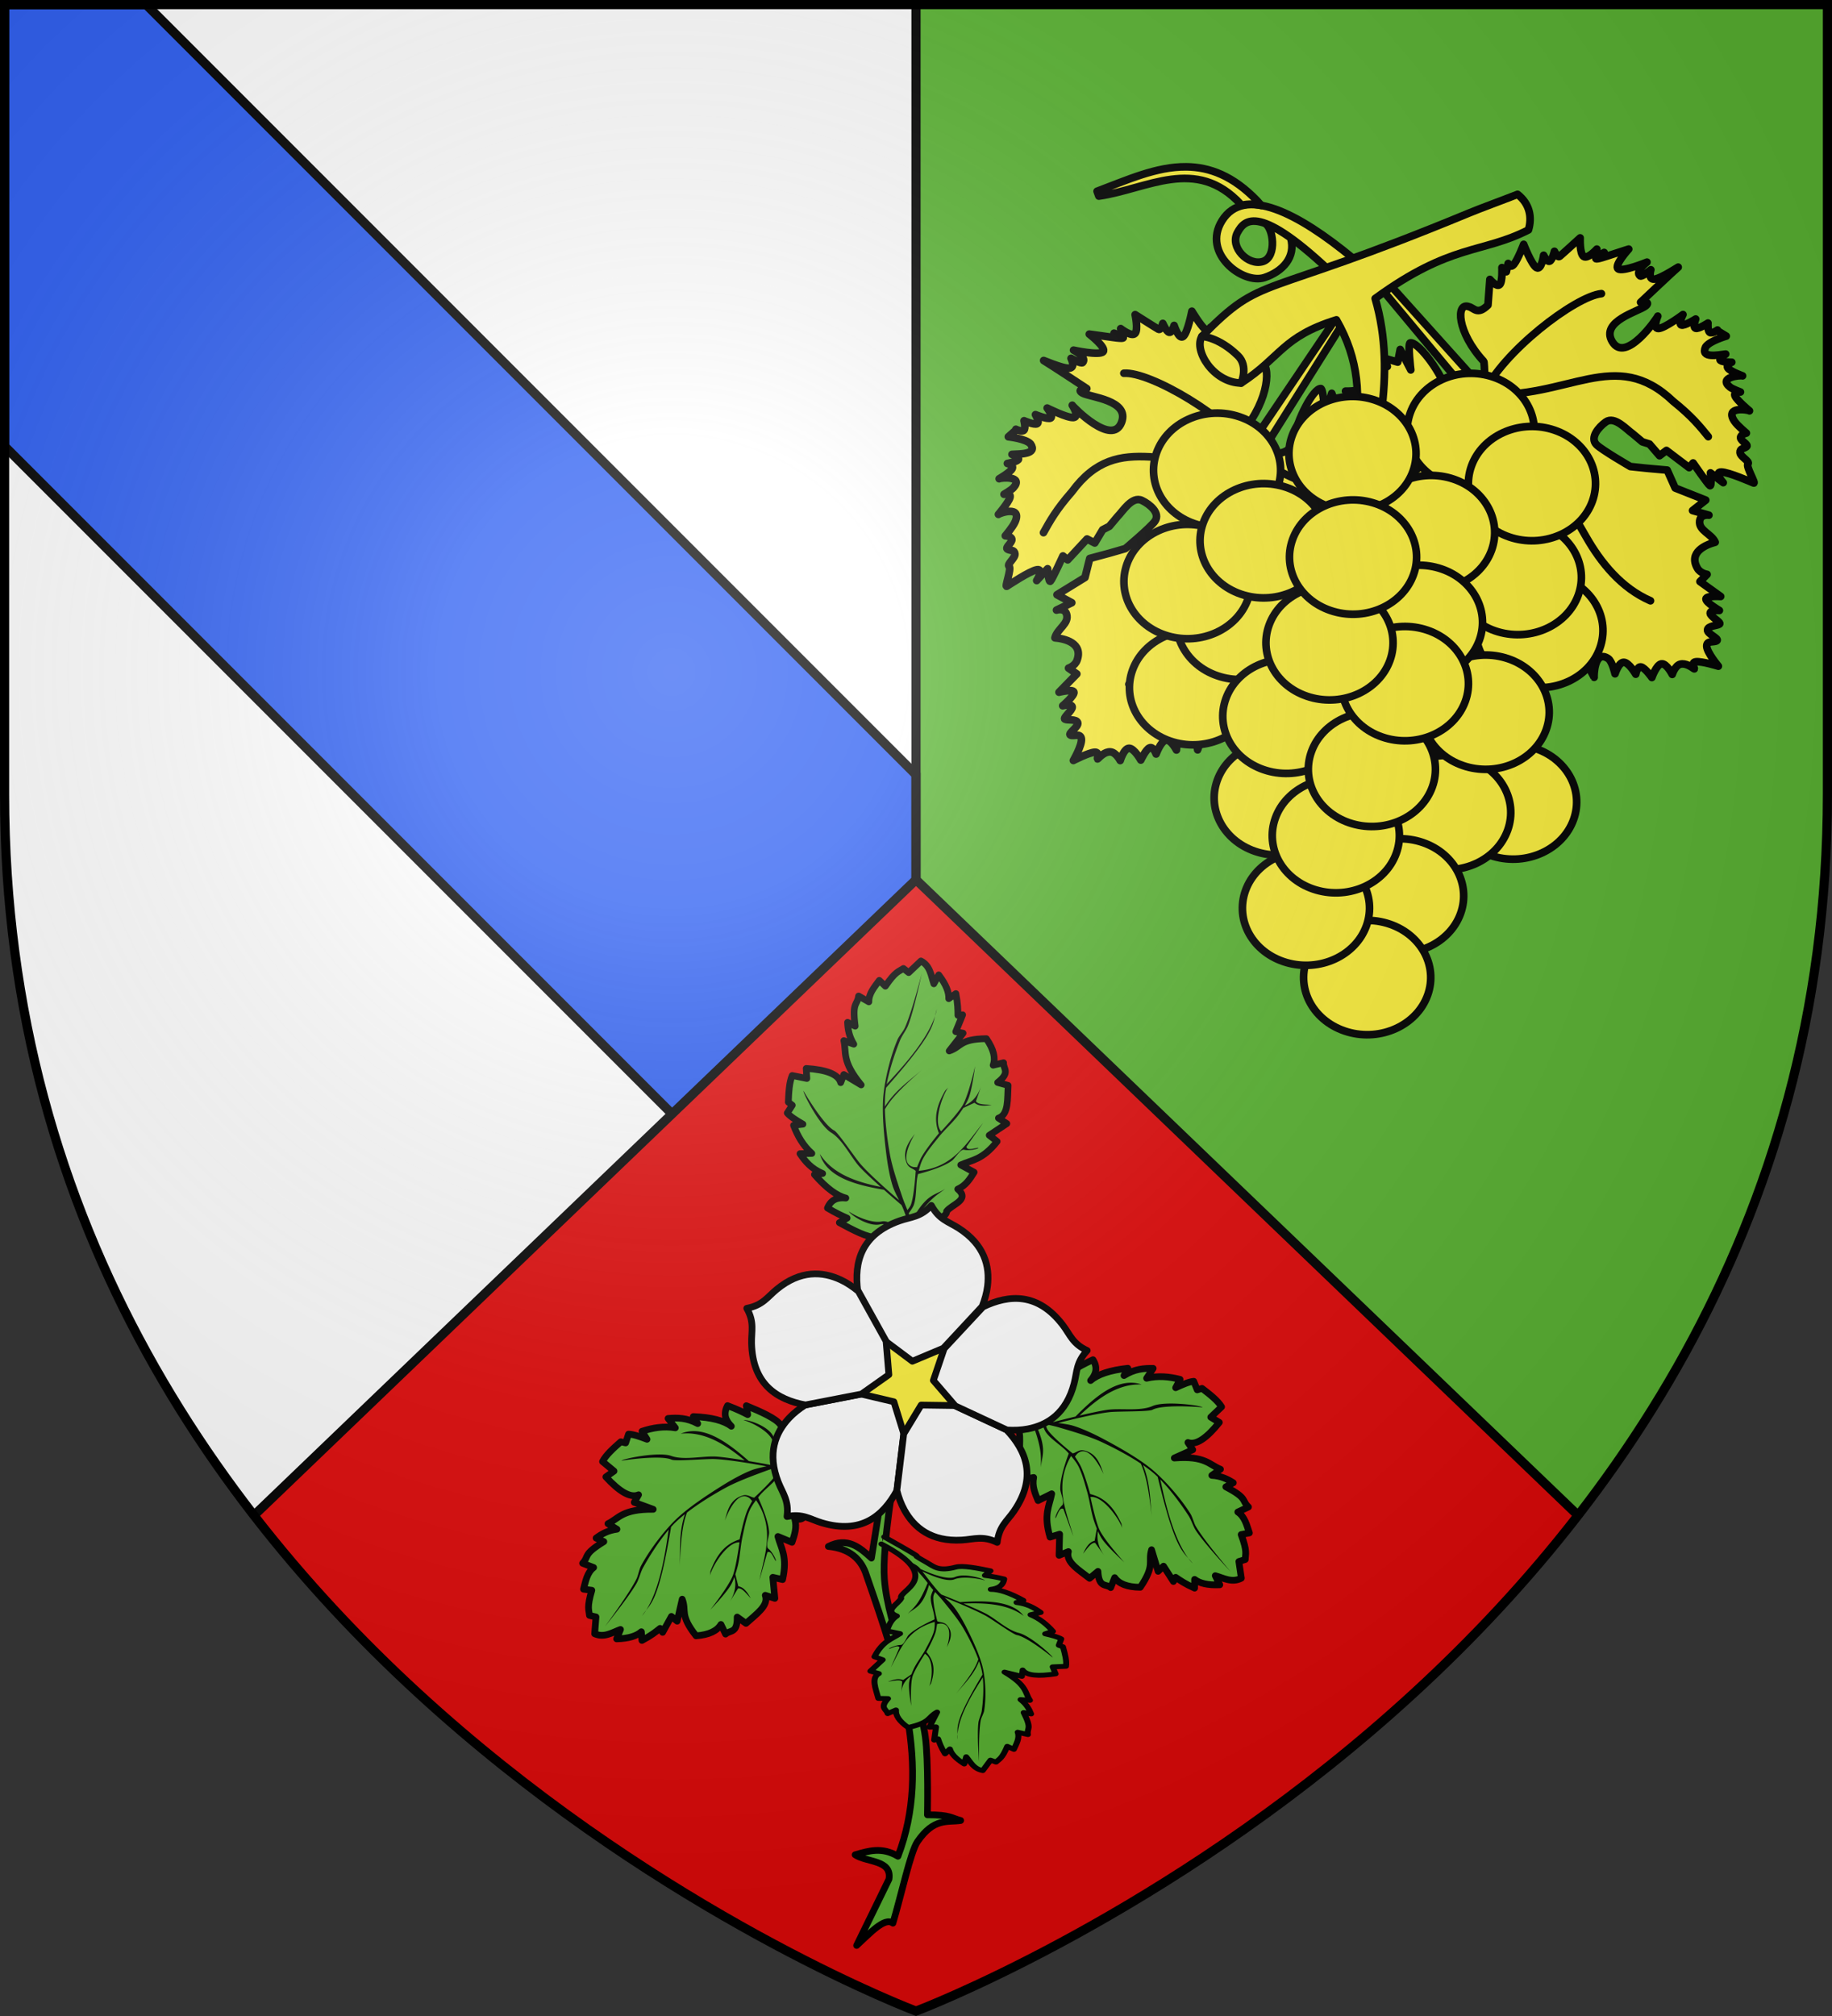 <svg height="660" viewBox="-300 -300 600 660" width="600" xmlns="http://www.w3.org/2000/svg" xmlns:xlink="http://www.w3.org/1999/xlink"><rect x="-300" y="-300" width="600" height="660" fill="#333333" stroke="none"/><radialGradient id="d" cx="-80" cy="-80" gradientUnits="userSpaceOnUse" r="405"><stop offset="0" stop-color="#fff" stop-opacity=".31"/><stop offset=".19" stop-color="#fff" stop-opacity=".25"/><stop offset=".6" stop-color="#6b6b6b" stop-opacity=".125"/><stop offset="1" stop-opacity=".125"/></radialGradient><path d="M-298.5-298.5h597V-40C298.5 246.31 0 358.5 0 358.5S-298.5 246.31-298.5-40z" fill="#5ab532"/><g stroke="#000" stroke-linecap="round" stroke-linejoin="round"><g stroke-width="2.5"><path d="M186.392-172.079s-.164-9.289-.446-9.594c-8.798-9.512-9.19-19.444-4.915-17.933 1.838.436 2.798 2.928 6.293-.515l.633-8.406s2.222 2.679 3.208 1.713.736-5.576.736-5.576l1.45 1.353.582-2.707s.661 1.788 1.932.223c1.27-1.565 3.15-6.483 3.15-6.483s2.595 6.755 4.23 7.65c1.636.893 2.314-4.075 2.314-4.075s1.076 2.273 1.96 1.95c.883-.323 1.575-3.242 1.575-3.242s1.012 2.198 1.704 1.651c.692-.546 6.714-6.049 6.714-6.049s-.217 5.167 1.15 6.085c1.367.919 4.318-2.41 4.318-2.41s-1.009 2.295-.41 2.571 2.807-1.466 2.807-1.466-6.478 3.615.547 1.316c7.024-2.298 7.498-2.423 7.498-2.423s-4.946 5.403-3.451 6.471c1.494 1.068 9.43-2.2 9.43-2.2s-4.088 3.102-2.231 4.508c.567.43 3.498-2.012 3.498-2.012s-1.05 3.263 1.176 3.067 8.765-4.67 7.726-3.851-12.26 11.427-12.26 11.427 3.688-.448 1.621 1.217c-2.207 1.778-14.841 4.949-10.925 11.622 4.383 7.467 14.7-7.63 14.936-8.295 0 0-1.799 4.167.265 4.036 2.064-.13 7.99-4.559 7.99-4.559s-1.585 3.062-.546 3.428 4.701-1.963 4.701-1.963-1.033 2.689-.026 3.017c1.007.33 4.054-1.702 4.054-1.702s-.204 2.472.575 3.043 2.542-.758 2.542-.758l-.173.136 3.035 1.85s-5.537 1.606-6.757 3.569c-1.74 3.776 3.892 2.657 6.577 2.318 0 0-2.506 1.478-1.695 2.086.812.609 3.69.583 3.69.583s-2.101.848-1.22 1.962c.882 1.115 4.749 2.496 4.749 2.496-.614-.294-8.23.447-4.072 3.714.78.613 3.38 1.576 3.38 1.576s-2.469-.173-1.73 1.366c.739 1.54 4.685 4.793 4.685 4.793-.414-.366-8.28-1.617-4.928 3.391.98 1.466 3.919 3.899 3.919 3.899s-1.916.388-1.904 1.503 2.816 2.272 1.951 2.955c-.865.683-2.24.519-2.123 1.925.117 1.407 3.327 2.868 2.59 3.7s2.735 6.582 1.878 6.259c-.856-.323-8.133-3.569-10.625-3.6s.657 3.478.657 3.478l-4.183-3.191s.475 4.62-.209 4.16c-.683-.46-5.478-7.413-5.478-7.413l-1.303 1.528-7.428-5.624-2.266 1.726-3.302-3.824-2.33-.72-3.183-2.669c-1.896-1.285-5.885-5.915-8.795-3.832-2.374 1.7-5.283 5.15-3.049 7.42 1.663 1.689 11.113 7.17 11.113 7.17l5.384.57 6.664.593 2.62 5.864 10.013 3.962-4.327 3.415 5.358 1.514s-2.737-.441-3.025 1.889c-.393 3.182 3.842 4.147 5.096 6.965-3.083.804-8.878 3.277-5.825 8.536.984 1.695 3.163 1.999 3.163 1.999l-2.341 2.347 6.79 4.88s-4.714-.338-4.82.807 4.393 3.775 4.393 3.775-3.028-.233-3.016.882c.012 1.115 3.755 3.03 3.063 3.576-.693.546-3.71.494-3.927 1.851s3.928 2.893 3.063 3.576-3.447-.214-3.325 1.876 3.81 6.481 3.81 6.481-5.335-1.656-7.335-1.451.02 2.732-.664 2.273-2.68-1.943-4.457-1.477c-1.776.466-2.65 3.34-2.65 3.34s-1.87-3.706-3.537-3.45-3.133 4.47-3.133 4.47-2.217-3.182-3.536-3.451-1.74 2.372-1.74 2.372-2.222-3.865-3.919-3.899-2.869 3.763-2.869 3.763-.914-4.088-2.234-4.979c-4.64-3.131-4.699 6.03-4.609 6.136 0 0-3.252-6.423-4.786-7.96s-.434 2.965-1.348 1.814-1.681-5.896-2.307-6.42c-4.109-3.442-5.746 6.045-5.607 6.207 0 0-8.149-5.341-9.742-6.27s-2.295 2.063-2.295 2.063-.02-3.918-.822-4.347c-.802-.428-2.696 3.627-2.386 2.633s-1.965-7.691-2.278-8.818l-2.187-4.902 3.604-6.867-3.848-9.856c.476-4.01 1.141-10.772-2.445-11.323-8.79-1.351-9.085 8.016-4.391 13.456l1.728 7.145-1.457 4.396s.115-.089-.338 1.33c-.453 1.42-1.473 4.346-1.473 4.346s-2.862-1.986-3.044-.844c-.182 1.143-.677 6.154-1.783 7.402s-2.334-3.402-2.644-2.409c-.31.994-2.458 5.937-2.458 5.937s-1.332-4.943-2.697-1.117c-1.366 3.825-3.58 6.321-3.58 6.321s.111-4.02-.767-5.638c-.877-1.617-2.742-.831-2.742-.831s.793-3.561-.348-4.47c-1.142-.91-4.219.832-4.219.832s1.163-3.977.044-5.03c-1.119-1.052-4.664 2.684-4.519.821.145-1.863 2.251-5.586.408-7.315s-8.474.946-7.782.4c.693-.547 1.166-1.858.883-2.696s-2.706-.111-2.014-.658c.693-.546 2.934-1.316 2.597-2.049-.338-.733-3.946-.881-3.946-.881s3.464-2.984 1.712-4.098-8.72-.359-8.72-.359 2.941-3.509 3.096-5.191-3.172-.993-2.48-1.54l2.424-1.913s-3.126-1.278-1.787-2.086c3.246.488 19.248-5.519 15.801-9.751-2.905-3.568-17.733 6.14-16.895 7.119 0 0 2.724-1.9.92-1.975-1.804-.074-12.692 1.778-12.692 1.778s6.271-4.701 7.752-6.869c1.48-2.167-2.525-1.253-1.832-1.8.692-.546 4.334-1.798 4.281-3.13s-4.493-2.197-4.493-2.197l5.649-2.212s-5.65-2.532-4.439-3.489c1.212-.956 6.811-1.193 8.273-2.534s-3.636-1.875-2.425-2.831c1.212-.957 4.92-2.386 4.92-2.386s-7.81-1.327-6.252-2.557c1.558-1.23 7.434-4.87 7.434-4.87s-2.405-.098-1.713-.645c.692-.546 4.355-1.69 4.355-1.69l-3.327-2.867s5.13.168 6.888-1.442c3.705-3.391-2.99-6.88-2.99-6.88l6.396.695 3.399-.435-1.222-2.782 4.63 1.34.809-4.135 3.468 6.691s-1.07-8.676-.188-8.852c2.269-.452 9.18 8.08 11.986 15.582 1.977 5.284 8.751 2.877 8.751 2.877l-35.306-42.35 2.46-1.193z" fill="#fcef3c" fill-rule="evenodd"/><path d="M185.786-170.937c-5.888 5.834-11.924 12.795-16.233 13.211-15.995 4.376-27.464 11.424-29.68 13.136m45.913-26.347c6.232-13.84 30.134-32.06 38.703-32.928m-38.703 32.928c27.929 1.804 43.13-15.907 62.227 2.35 6.05 4.848 8.734 8.186 11.46 11.542M239.918-103.6l.64.288c-9.572-4.15-16.277-12.505-21.099-20.959-9.713-17.03-20.398-32.34-33.672-46.667-3.945 27.312-21.426 32.844-23.009 43.9-1.512 10.564-.715 21.296 1.993 28.518" fill="none"/><path d="m140.122-199.606-30.331 44.925s-.13-7.607.095-7.957c7.012-10.895 5.675-20.745 1.726-18.513-1.734.748-2.247 3.37-6.286.585l-2.084-8.168s-1.723 3.024-2.862 2.244c-1.138-.78-1.693-5.364-1.693-5.364l-1.192 1.585-1.044-2.566s-.34 1.876-1.863.556-4.229-5.838-4.229-5.838-1.382 7.103-2.838 8.268c-1.456 1.164-2.985-3.61-2.985-3.61s-.665 2.424-1.592 2.26c-.926-.165-2.114-2.92-2.114-2.92s-.615 2.341-1.392 1.923-7.662-4.791-7.662-4.791 1.111 5.05-.075 6.192c-1.187 1.142-4.672-1.624-4.672-1.624s1.392 2.085.85 2.46-3.018-.955-3.018-.955 7.007 2.435-.31 1.39c-7.317-1.043-7.805-1.083-7.805-1.083s5.809 4.462 4.522 5.773-9.669-.53-9.669-.53 4.565 2.346 2.98 4.053c-.484.522-3.794-1.374-3.794-1.374s1.6 3.031-.626 3.224c-2.226.194-9.442-3.078-8.277-2.45 1.165.626 14.059 9.124 14.059 9.124s-3.711.2-1.387 1.48c2.483 1.368 15.476 2.296 12.778 9.548-3.02 8.115-15.803-4.961-16.15-5.575 0 0 2.495 3.791.44 4.02-2.055.23-8.66-3.102-8.66-3.102s2.092 2.74 1.133 3.281-4.971-1.117-4.971-1.117 1.485 2.469.55 2.968-4.288-.973-4.288-.973.63 2.399-.038 3.096c-.668.698-2.635-.305-2.635-.305l.194.105-2.667 2.349s5.731.62 7.274 2.34c2.37 3.417-3.371 3.293-6.075 3.425 0 0 2.724 1.021 2.031 1.761-.693.74-3.533 1.215-3.533 1.215s2.218.47 1.543 1.72-4.243 3.282-4.243 3.282c.553-.396 8.182-.988 4.655 2.95-.662.74-3.056 2.14-3.056 2.14s2.402-.599 1.942 1.046c-.46 1.644-3.782 5.533-3.782 5.533.344-.432 7.874-3.03 5.442 2.484-.711 1.613-3.182 4.52-3.182 4.52s1.954.05 2.136 1.15-2.38 2.726-1.408 3.248 2.295.123 2.424 1.528c.13 1.405-2.778 3.402-1.907 4.093.871.692-1.551 6.957-.764 6.49s7.39-4.927 9.84-5.39c2.448-.462-.044 3.539-.044 3.539l3.566-3.87s.334 4.633.927 4.062c.594-.571 4.108-8.252 4.108-8.252l1.548 1.279 6.339-6.829 2.532 1.306 2.587-4.338 2.17-1.115 2.672-3.18c1.643-1.596 4.767-6.848 7.995-5.301 2.634 1.262 6.097 4.154 4.29 6.777-1.343 1.952-9.698 8.99-9.698 8.99l-5.203 1.498-6.46 1.74-1.563 6.23-9.171 5.64 4.854 2.613-5.014 2.421s2.619-.91 3.307 1.335c.94 3.065-3.064 4.751-3.809 7.745 3.176.255 9.313 1.684 7.219 7.394-.675 1.84-2.768 2.517-2.768 2.517l2.713 1.906-5.84 5.984s4.584-1.151 4.888-.041-3.671 4.48-3.671 4.48 2.941-.755 3.123.345c.182 1.1-3.172 3.635-2.395 4.053.777.418 3.74-.157 4.188 1.141s-3.366 3.531-2.395 4.054 3.357-.809 3.6 1.27c.244 2.078-2.627 7.045-2.627 7.045s4.967-2.559 6.972-2.704.456 2.694 1.049 2.123 2.301-2.379 4.132-2.228 3.19 2.83 3.19 2.83 1.198-3.975 2.884-4.013 3.862 3.859 3.862 3.859 1.63-3.519 2.883-4.013c1.252-.495 2.125 2.034 2.125 2.034s1.518-4.192 3.183-4.52 3.479 3.208 3.479 3.208.19-4.185 1.335-5.292c4.026-3.89 5.675 5.123 5.605 5.242 0 0 2.088-6.89 3.33-8.67 1.244-1.779.943 2.845 1.643 1.552.7-1.293.633-6.098 1.158-6.723 3.448-4.103 6.708 4.956 6.6 5.14 0 0 7.097-6.675 8.504-7.866 1.407-1.19 2.619 1.632 2.619 1.632s-.661-3.862.054-4.423 3.285 3.104 2.808 2.179.6-7.916.711-9.08l1.303-5.208-4.742-6.136 2.078-10.374c-1.164-3.867-2.994-10.41.443-11.576 8.422-2.857 10.338 6.317 6.66 12.489l-.46 7.336 2.198 4.077s-.129-.068.564 1.25c.692 1.32 2.205 4.025 2.205 4.025s2.473-2.453 2.85-1.36c.378 1.094 1.736 5.943 3.043 6.98s1.707-3.756 2.184-2.831 3.452 5.42 3.452 5.42.454-5.1 2.463-1.57c2.009 3.53 4.622 5.605 4.622 5.605s-.807-3.94-.223-5.686c.583-1.745 2.556-1.295 2.556-1.295s-1.4-3.369-.433-4.463c.966-1.094 4.299.088 4.299.088s-1.836-3.715-.917-4.946 5.06 1.833 4.593.024c-.466-1.81-3.187-5.11-1.672-7.133s8.51-.54 7.733-.958-1.47-1.626-1.338-2.501 2.646-.58 1.87-.998-3.118-.787-2.913-1.567 3.732-1.553 3.732-1.553-3.93-2.337-2.397-3.739 8.525-1.867 8.525-1.867-3.506-2.945-3.95-4.575c-.445-1.63 2.95-1.529 2.173-1.947l-2.718-1.463s2.856-1.802 1.397-2.364c-3.112 1.043-19.914-2.093-17.254-6.86 2.242-4.018 18.53 2.968 17.875 4.077 0 0-3.013-1.399-1.249-1.785 1.764-.386 12.808-.452 12.808-.452s-6.993-3.541-8.827-5.419c-1.834-1.877 2.268-1.673 1.492-2.091-.777-.418-4.581-1.018-4.76-2.34s4.043-2.943 4.043-2.943l-5.947-1.197s5.124-3.475 3.765-4.207-6.914.007-8.587-1.06 3.255-2.477 1.896-3.209-5.259-1.494-5.259-1.494 7.46-2.664 5.713-3.604c-1.748-.94-8.167-3.505-8.167-3.505s2.352-.515 1.575-.933-4.582-.908-4.582-.908l2.778-3.402s-5.021 1.057-7.033-.224c-4.237-2.696 1.75-7.294 1.75-7.294l-6.179 1.795-3.422.161.72-2.951-4.326 2.124-1.516-3.933-2.253 7.192s-.453-8.73-1.352-8.75c-2.313-.051-7.637 9.552-9.099 17.427-1.029 5.547-10.405 3.75-10.405 3.75l29.703-47.235-2.63-.747h0z" fill="#fcef3c" fill-rule="evenodd"/><path d="M110.853-150.895c6.812 4.722 15.02 9.332 19.336 8.994 16.51 1.533 29.03 6.481 31.51 7.782m-50.846-16.776c-8.54-12.549-34.189-27.537-42.778-26.905m42.778 26.905c-27.19 6.625-44.183-9.374-59.818 11.921-5.117 5.826-7.18 9.579-9.282 13.357m28.538 49.24-.58.393c8.706-5.747 13.859-15.14 17.14-24.303 6.607-18.458 13.417-34.194 24.002-50.608 8.627 26.211 27.858 27.427 31.337 38.04 3.323 10.14 4.402 20.848 2.99 28.431" fill="none"/><g fill="#fcef3c"><path d="M143.105-215.462c-17.99-14.858-35.645-23.911-42.88-12.287-6.695 10.753 6.882 20.956 13.887 18.628 5.862-1.947 10.395-6.595 8.6-13.01-2.57-1.786-5.081-3.468-8.567-4.817 2.882 1.201 4.181 11.01-.486 12.536-4.83 1.58-11.036-4.651-8.364-9.481 2.337-4.226 7.031-9.745 32.079 14.339z"/><path d="M88.523-245.386c-9.815-.106-19.503 4.37-29.216 7.999l.576 1.582c15.776-2.235 31.837-13.245 46.54 2.738l.368.252c1.904-.47 4.016-.412 6.31.096l-1.38-1.56c-7.855-8.173-15.565-11.026-23.198-11.107z"/><path d="M150.387-202.278c7.418 25.604-.441 49.223-4.458 73.341l-14.91 14.681c8.82-31.393 21.667-54.932 6.668-81.03-17.752 5.547-18.064 12.112-31.193 20.685-9.086-.113-15.64-10.66-12.855-15.281 20.432-20.78 17.415-11.353 87.458-40.36 3.883-1.608 10.23-3.907 15.92-6.13 3.976 3.09 4.819 7.496 3.575 11.638-15.263 7.81-25.347 4.34-50.205 22.456z" fill-rule="evenodd"/></g><path d="M93.639-189.882s5.424.149 11.803 6.345c3.534 3.436 1.052 8.935 1.052 8.935" fill="none"/></g><g stroke-width="2.486" transform="translate(26.013 -246.641) scale(1.006)" fill="#fcef3c" fill-rule="evenodd"><use height="100%" transform="translate(96.378 107.961)" width="100%" xlink:href="#a"/><use height="100%" transform="translate(19.748 106.634)" width="100%" xlink:href="#a"/><use height="100%" transform="translate(104.938 52.165)" width="100%" xlink:href="#a"/><use height="100%" transform="translate(-7.838 70.764)" width="100%" xlink:href="#a"/><path id="a" d="M52.473 94.257C55.997 84.49 67.66 79.137 78.528 82.3c10.868 3.163 16.827 13.645 13.313 23.416-3.514 9.771-15.174 15.142-26.06 11.973-10.884-3.167-16.83-13.663-13.308-23.43z"/><use height="100%" transform="translate(82.584 -12.931)" width="100%" xlink:href="#a"/><use height="100%" transform="translate(97.91 34.894)" width="100%" xlink:href="#a"/><use height="100%" transform="translate(102.508 4.34)" width="100%" xlink:href="#a"/><use height="100%" transform="translate(7.488 49.507)" width="100%" xlink:href="#a"/><use height="100%" transform="translate(74.922 111.396)" width="100%" xlink:href="#a"/><use height="100%" transform="translate(59.596 138.517)" width="100%" xlink:href="#a"/><use height="100%" transform="translate(48.868 165.088)" width="100%" xlink:href="#a"/><use height="100%" transform="translate(28.944 142.501)" width="100%" xlink:href="#a"/><use height="100%" transform="translate(22.551 80.063)" width="100%" xlink:href="#a"/><use height="100%" transform="translate(87.445 78.734)" width="100%" xlink:href="#a"/><use height="100%" transform="translate(69.689 20.282)" width="100%" xlink:href="#a"/><use height="100%" transform="translate(38.666 118.911)" width="100%" xlink:href="#a"/><use height="100%" transform="translate(50.4 97.334)" width="100%" xlink:href="#a"/><use height="100%" transform="translate(65.726 49.507)" width="100%" xlink:href="#a"/><use height="100%" transform="translate(61.145 69.439)" width="100%" xlink:href="#a"/><use height="100%" transform="translate(44.094 -5.421)" width="100%" xlink:href="#a"/><use height="100%" transform="translate(-9.634 36.224)" width="100%" xlink:href="#a"/><use height="100%" transform="translate(15.151 22.938)" width="100%" xlink:href="#a"/><use height="100%" transform="translate(36.607 56.149)" width="100%" xlink:href="#a"/><use height="100%" transform="translate(44.27 28.252)" width="100%" xlink:href="#a"/></g></g><path d="M-298.5-298.5H0v657S-298.5 246.31-298.5-40z" fill="#fff"/><path d="M-298.5-298.5v144.584L0 144.584V-46.354L-252.147-298.5z" fill="#2b5df2" stroke="#000" stroke-width="3"/><path d="m0-12-216.875 208.156C-128.497 310.228 0 358.5 0 358.5s128.497-48.272 216.875-162.344z" fill="#e20909"/><g transform="translate(-10 12.999)"><use height="660" stroke-width="1.421" transform="matrix(.629 .778 .776 -.629 -103.795 213.846)" width="600" xlink:href="#b"/><use height="660" stroke-width="1.421" transform="matrix(-.574 .82 -.818 -.574 124.535 195.073)" width="600" xlink:href="#b"/><g id="b" stroke-width="1.421"><path d="M20.567 108.826c-19.19-20.668.073-21.702-.556-25.263 1.759-2.315 7.838-3.754 3.666-7.27 2.663-1.158 3.997-3.354 5.362-5.526l-4.382-2.385c3.767-1.692 7.12-1.63 11.915-7.691l-2.585-2.021 5.765-3.822L37 53.042c3.398-1.132 2.917-6.303 3.17-10.71l-3.427-.945c4.32-3.37 1.76-4.468 1.935-6.47l-3.407.807c.839-2.278.217-5.126-2.232-8.687-8.885.12-8.112 2.68-12.168 4.021l4.547-5.815-2.397-.486 2.245-5.534-1.535.188c-.018-1.938-.027-3.855-.677-7.124l-2.33 1.649c.09-2.065-.835-4.581-3.29-7.779l-1.59 2.922c-.94-2.747-1.172-5.883-4.225-7.47L7.603 5.413 5.88 4.065c-1.56 1.05-2.56.899-5.914 5.788l-1.986-1.9c-1.61 2.21-3.489 4.343-3.423 7.042l-3.353-1.928c-.409 3.181-2.207 1.654-1.128 9.878l-2.491-1.254c.099 2.266.476 4.588 2.044 7.152l-3.259-1.16c.927 3.785-.843 6.615 5.67 14.5l-5.675-3.397-1.038 2.66c-.751-2.807-4.805-4.238-11.283-4.658l.208 3.285-4.794-.971c-.97 2.207-1.14 5.44-1.27 8.725l1.293 1.01-1.638 2.539c.959 1.162 2.965 2.404 5.123 3.658l-3.07.376c1.314 3.464 3.111 6.648 5.994 9.2l-3.885.086c1.71 2.527 3.686 4.927 7.417 6.494l-2.686.328c3.91 4.479 7.32 6.96 10.291 7.701-2.581-.264-4.795.343-6.027 3.27 2.99 1.76 4.759 2.564 6.442 3.302l-2.546 1.48c4.507 2.467 9.302 4.941 11.882 4.779 6.745-.424 7.771 2.217 9.7 4.462 7.964 9.266-4.266-3.917 12.224 15.12" fill="#5ab532" stroke="#000" stroke-linecap="round" stroke-linejoin="round" stroke-width="2.2"/><path d="M-1109.652-136.62s-4.617 18.102-7.922 25.353c-.812 1.78-2.661 3.75-3.424 5.552-3.084 7.285-5.698 17.69-6.486 25.56-.832 8.31.329 19.518 1.361 27.805.554 4.45 1.565 10.388 2.953 14.65.666 2.047 1.847 4.332 2.98 6.567-3.22-2.75-12.988-11.193-17.841-16.695-2.578-2.922-10.548-14.842-12.354-15.736-4.48-2.218-12.506-15.255-14.28-18.44-.42.814 7.378 16.055 12.827 19.402 5.587 3.432 9.281 11.757 13.691 16.41 2.203 2.325 5.823 5.665 9.422 8.88-11.926-2.409-22.525-6.27-28.365-15.344 3.077 10.376 15.391 14.256 29.832 16.642a590.08 590.08 0 0 0 8.174 7.112c.37.775.714 1.535.992 2.256 1.362 3.528 3.267 9.662 4.72 14.5-.78-.816-9.87-10.182-14.882-9.118-5.78 1.227-15.426-4.29-15.217-4.76-.403.894 8.656 7.42 14.383 6.114 5.164-1.177 14.202 7.418 16.203 9.392.844 2.835 3.329 4.897 3.329 4.897l1.012-.125s-3.91-8.508-5.552-14.28c8.219-12.377 11.325-13.262 15.389-16.454-4.821 3.247-8.474 1.823-15.795 15.068-.143-.48-.292-.989-.422-1.39-.23-.71-.512-1.47-.812-2.25.72-.98 1.994-2.767 2.41-3.977 1.307-3.803.867-9.363 1.703-13.297.064-.304.144-.648.217-.975.967-.24 11.43-2.885 15.884-6.302 1.41-1.082 3.877-5.426 5.602-4.998 2.47.612 7.18-.558 6.553-.94-2.223.278-5.248 1.477-5.506-.504l7.76-11.068c-7.847 9.562-13.987 20.83-29.932 22.287.443-1.786.994-3.66 1.697-5.092 1.741-3.543 5.202-7.613 7.67-10.693 2.574-3.212 6.691-6.923 9.137-10.233a63.798 63.798 0 0 0 2.215-3.203l5.207-2.42c2.071 1.873 5.349 1.427 7.967.973-3.06-.193-6.59-.1-7.29-1.736l2.387-6.78c-1.176 3.174-3.17 6.824-7.572 8.834.703-1.166 1.348-2.345 1.777-3.43 1.682-4.246 2.998-14.867 2.998-14.867s-2.922 13.048-5.689 18.022c-2.102 3.78-10.12 12.281-10.12 12.281-4.028-4.682 1.155-17.862 3.409-20.472l-1.478 1.497c-3.609 6.216-5.826 12.646-2.95 19.866 0 0-6.454 7.708-8.437 11.73-.578 1.171-1.695 3.905-1.78 4.112-.09-.16-1.21.009-2.042-.25-7.098-2.214 1.123-15.38 1.123-15.38-3.078 4.048-6.068 8.26-3.805 13.776.928 2.262 3.124 2.42 4.143 3.547 0 0-.69 11.7-2.254 15.76-.281.728-1.08 1.77-1.602 2.43-.838-2.079-1.741-4.217-2.36-6.05-1.978-5.868-4.67-13.727-5.769-19.822-1.109-6.152-2.156-13.935-2.324-21.021 3.352-5.906 10.174-12.136 17.328-18.399-6.107 5.244-12.701 9.774-17.35 17.157-.019-2.223.047-4.371.245-6.348.078-.78.195-1.595.322-2.416 20.545-23.256 21.598-28.266 22.756-33.375-4.292 13.026-19.093 27.8-22.475 31.744 1.258-6.842 3.868-14.638 6.258-20.533.864-2.132 2.815-4.598 3.664-6.736 2.776-6.997 6.387-24.266 6.387-24.266zm6.166 19.792a25.21 25.21 0 0 0 .828-3.106c-.373 1.126-.605 2.12-.828 3.106z" transform="matrix(.704 0 0 .704 793.086 101.854)"/></g><path d="m-9.443 323.905 10.588-21.689c1.052-6.424-7.31-5.443-11.078-7.995 4.398-1.268 8.77-2.666 14.027.48 11.236-29.291.574-60.546-10.265-91.817-1.676-5.455-5.56-8.92-12.527-9.606 6.197-3.164 10.184.229 14.107 3.809L.164 167.39l3.177.198s-4.53 25.434-3.693 36.369c1.22 15.942 11.151 35.752 13.394 51.582 1.078 7.609.703 25.605.703 25.605 7.59-.049 7.9 1.126 10.889 1.85-4.449.66-8.748-.933-14.159 6.928-2.27 3.298-5.36 17.787-8.04 26.68-2.735-2.053-7.493 3.31-11.878 7.303z" fill="#5ab532" stroke="#000" stroke-linecap="round" stroke-linejoin="round" stroke-width="2.2"/><g stroke-width="1.421"><g transform="matrix(-.575 .518 .518 .576 283.551 -553.836)"><path d="M842.209 406.404h47.496v43.255h-47.496z" fill="#fcef3c"/><path d="m903.178 404.43-20.691 12.4-8.112 11.681 5.96 12.913 18.22 15.835c11.642 4.102 23.708 3.599 32.717-11.097 2.694-4.393 3.28-8.373 9.193-11.853-5.219-4.453-5.176-8.477-6.992-13.3-4.554-12.1-12.955-16.302-21.472-17.03-2.84-.243-5.78-.053-8.823.451z" fill="#fff" stroke="#000" stroke-linecap="round" stroke-linejoin="round" stroke-width="2.841" id="c"/><use height="660" transform="rotate(72 864.53 427.625)" width="600" xlink:href="#c"/><use height="660" transform="rotate(144 864.421 427.748)" width="600" xlink:href="#c"/><use height="660" transform="rotate(-144 864.52 427.568)" width="600" xlink:href="#c"/><use height="660" transform="rotate(-72 864.51 427.74)" width="600" xlink:href="#c"/></g><use height="660" transform="matrix(-.858 .181 -.238 -.707 42.211 265.692)" width="600" xlink:href="#b"/></g></g><path d="M-216.875 196.156 0-12l216.875 208.156M0-12v-286.5" fill="none" stroke="#000" stroke-linejoin="round" stroke-width="3"/><path d="M-298.5-298.5h597v258.543C298.5 246.291 0 358.5 0 358.5S-298.5 246.291-298.5-39.957z" fill="url(#d)"/><path d="M-298.5-298.5h597v258.503C298.5 246.206 0 358.398 0 358.398S-298.5 246.206-298.5-39.997z" fill="none" stroke="#000" stroke-width="3"/></svg>